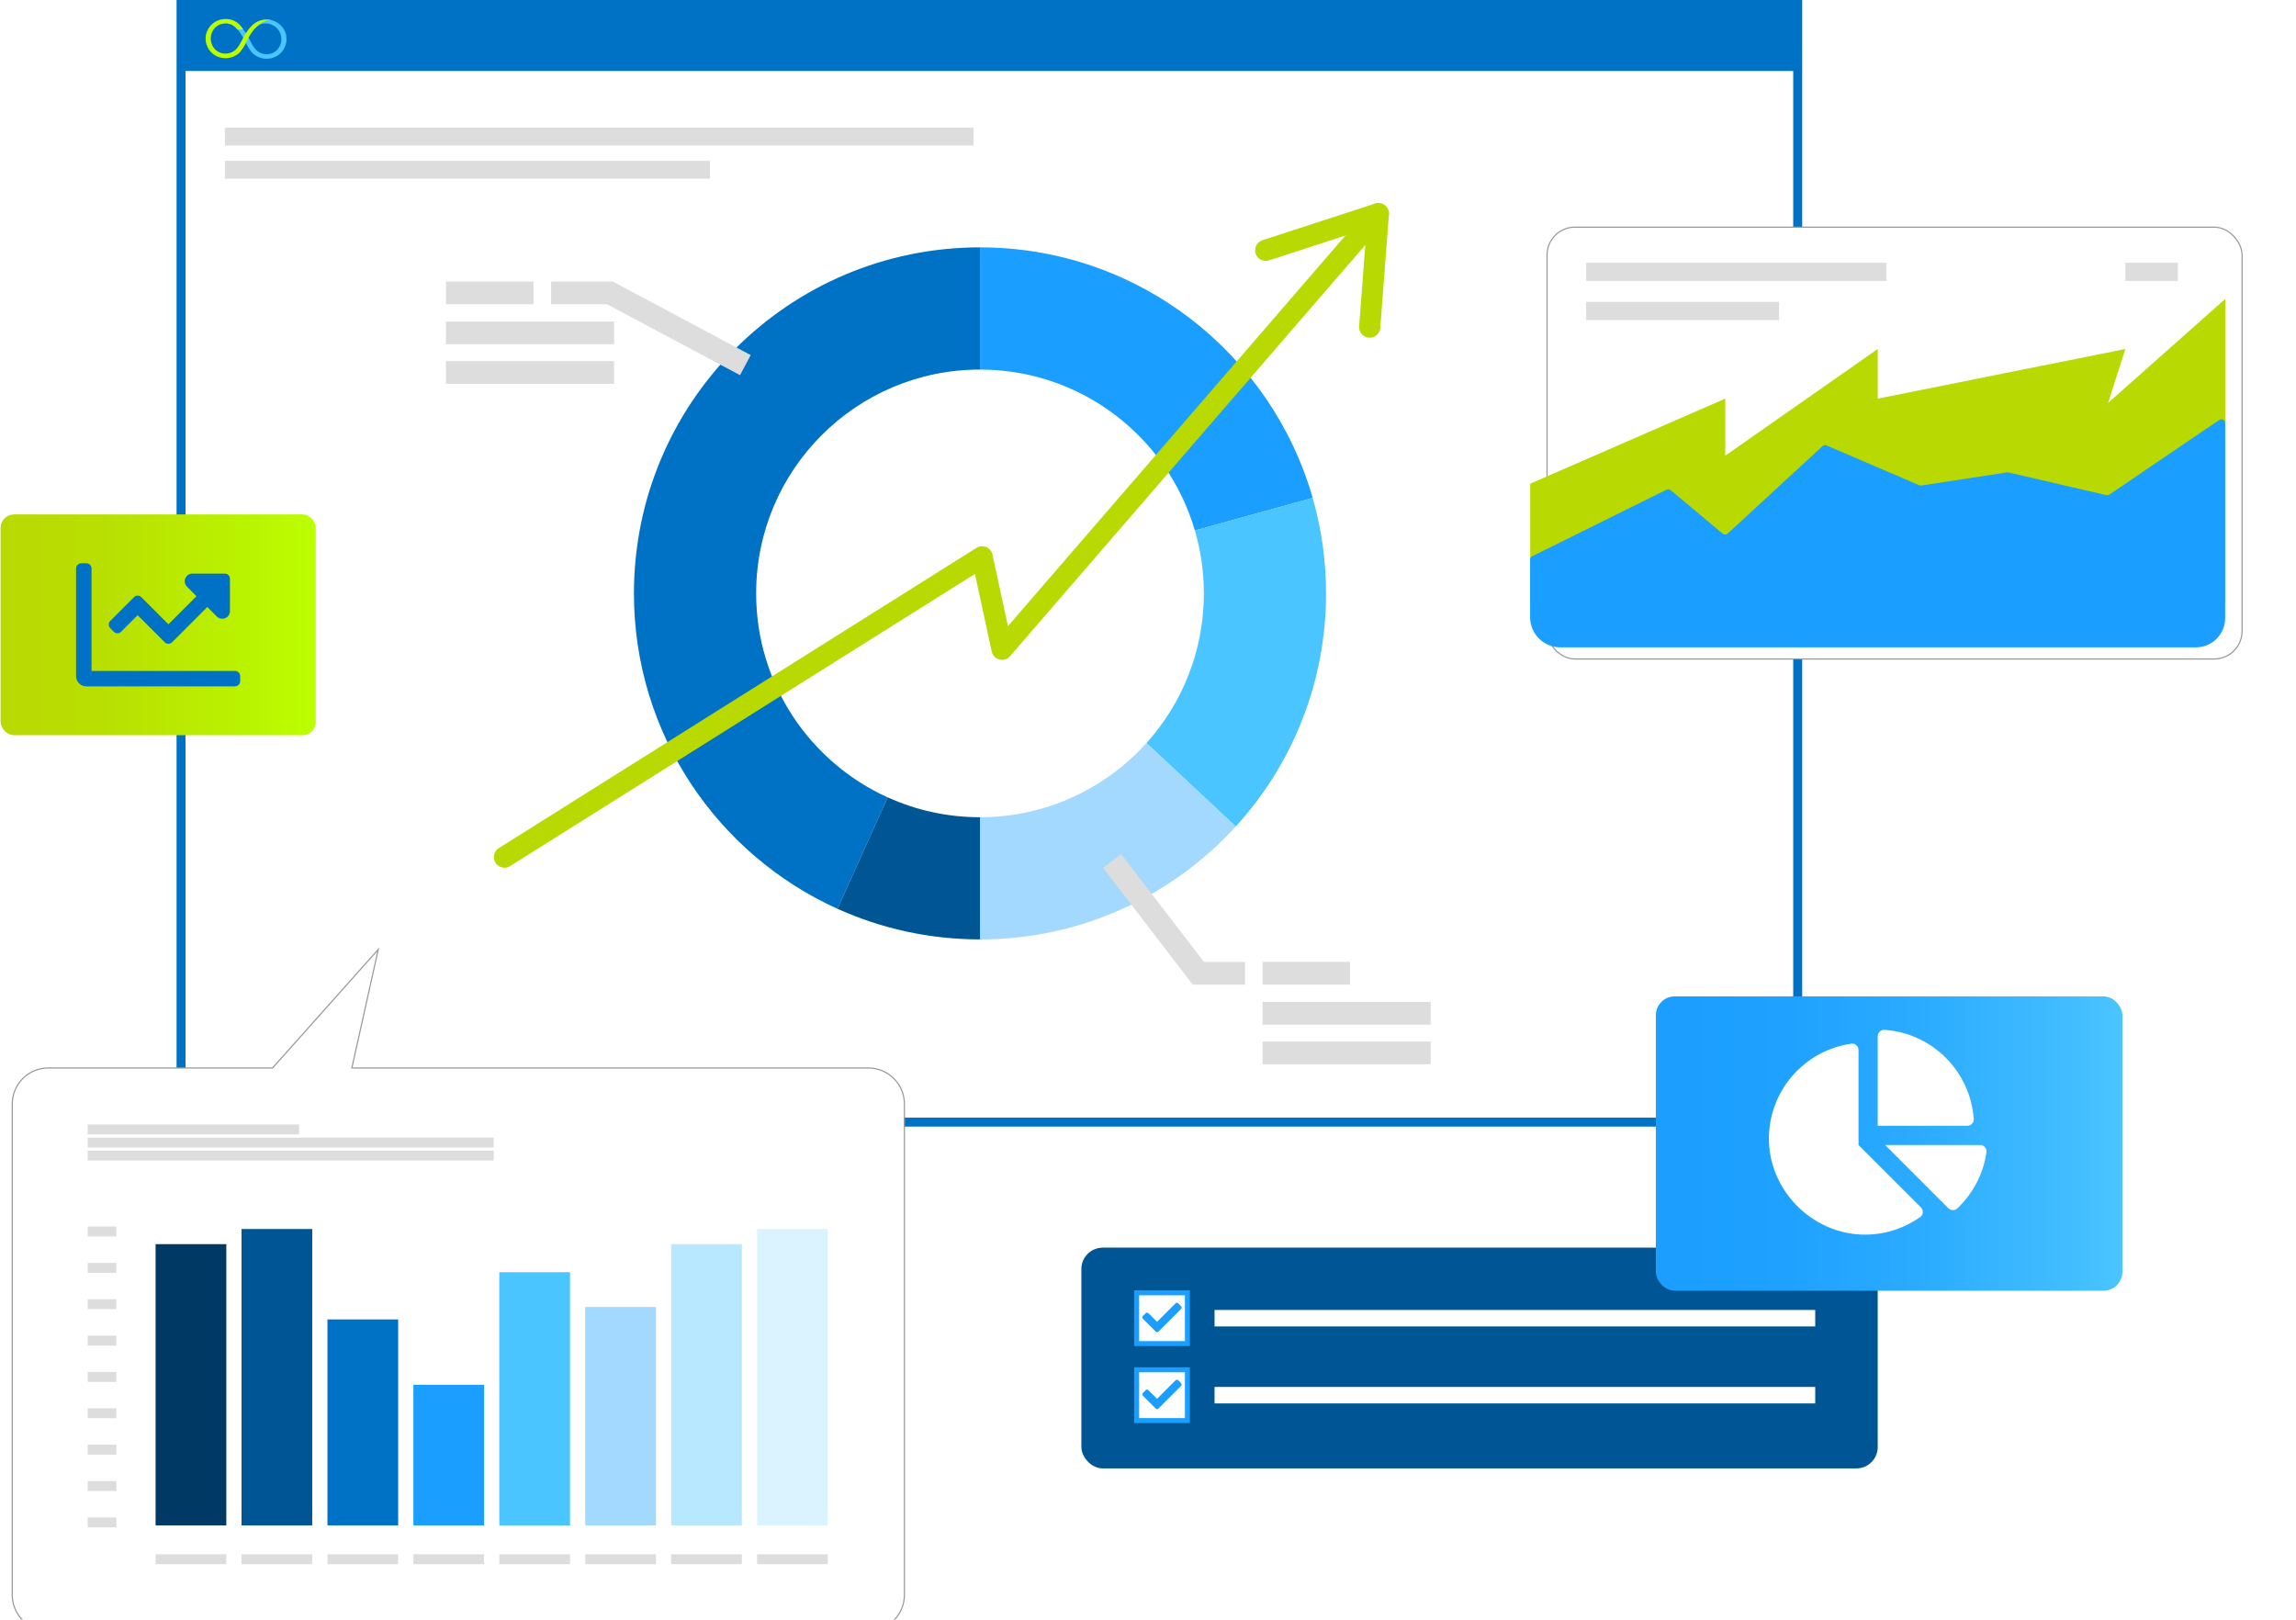 <?xml version="1.0" encoding="UTF-8"?>
<svg id="Layer_2" xmlns="http://www.w3.org/2000/svg" xmlns:xlink="http://www.w3.org/1999/xlink" viewBox="0 0 562.47 396.83">
  <defs>
    <style>
      .cls-1 {
        stroke: #0072c6;
        stroke-width: 2.2px;
      }

      .cls-1, .cls-2, .cls-3, .cls-4, .cls-5, .cls-6, .cls-7, .cls-8, .cls-9 {
        stroke-miterlimit: 10;
      }

      .cls-1, .cls-3, .cls-10, .cls-8, .cls-9 {
        fill: #fff;
      }

      .cls-11, .cls-12, .cls-2, .cls-4, .cls-5, .cls-6, .cls-7 {
        fill: none;
      }

      .cls-13 {
        filter: url(#drop-shadow-1);
      }

      .cls-14 {
        fill: #a3d8ff;
      }

      .cls-15 {
        fill: #4bc5ff;
      }

      .cls-16 {
        fill: #dbf3ff;
      }

      .cls-12 {
        stroke: #b9d903;
        stroke-linecap: round;
        stroke-linejoin: round;
        stroke-width: 5.2px;
      }

      .cls-17 {
        fill: url(#linear-gradient-2);
      }

      .cls-2 {
        stroke: #fff;
        stroke-width: 4.04px;
      }

      .cls-3 {
        filter: url(#drop-shadow-2);
      }

      .cls-3, .cls-8 {
        stroke: #979797;
        stroke-width: .28px;
      }

      .cls-18 {
        fill: #b9d903;
      }

      .cls-19 {
        fill: #0072c6;
      }

      .cls-4 {
        stroke-width: 2.43px;
      }

      .cls-4, .cls-5, .cls-6, .cls-7 {
        stroke: #ddd;
      }

      .cls-5 {
        stroke-width: 4.46px;
      }

      .cls-6 {
        stroke-width: 4.36px;
      }

      .cls-7 {
        stroke-width: 5.57px;
      }

      .cls-20 {
        fill: #bf0;
      }

      .cls-21 {
        fill: #005695;
      }

      .cls-22 {
        fill: url(#linear-gradient);
        filter: url(#drop-shadow-3);
      }

      .cls-23 {
        fill: #1a9eff;
      }

      .cls-24 {
        clip-path: url(#clippath);
      }

      .cls-25 {
        fill: #b7e8ff;
      }

      .cls-26 {
        fill: #003963;
      }

      .cls-9 {
        stroke: #1a9eff;
        stroke-width: 1.22px;
      }
    </style>
    <clipPath id="clippath">
      <rect class="cls-11" x="50.37" y="4.64" width="19.84" height="9.77"/>
    </clipPath>
    <filter id="drop-shadow-1" filterUnits="userSpaceOnUse">
      <feOffset dx="2.86" dy="2.86"/>
      <feGaussianBlur result="blur" stdDeviation="2.86"/>
      <feFlood flood-color="#090e2d" flood-opacity=".25"/>
      <feComposite in2="blur" operator="in"/>
      <feComposite in="SourceGraphic"/>
    </filter>
    <filter id="drop-shadow-2" filterUnits="userSpaceOnUse">
      <feOffset dx="4.13" dy="4.13"/>
      <feGaussianBlur result="blur-2" stdDeviation="4.13"/>
      <feFlood flood-color="#090e2d" flood-opacity=".25"/>
      <feComposite in2="blur-2" operator="in"/>
      <feComposite in="SourceGraphic"/>
    </filter>
    <linearGradient id="linear-gradient" x1="402.86" y1="277.37" x2="517.14" y2="277.37" gradientUnits="userSpaceOnUse">
      <stop offset="0" stop-color="#1a9eff"/>
      <stop offset=".27" stop-color="#1ea1ff"/>
      <stop offset=".58" stop-color="#2cacff"/>
      <stop offset=".9" stop-color="#42beff"/>
      <stop offset="1" stop-color="#4bc5ff"/>
    </linearGradient>
    <filter id="drop-shadow-3" filterUnits="userSpaceOnUse">
      <feOffset dx="2.79" dy="2.79"/>
      <feGaussianBlur result="blur-3" stdDeviation="2.79"/>
      <feFlood flood-color="#090e2d" flood-opacity=".25"/>
      <feComposite in2="blur-3" operator="in"/>
      <feComposite in="SourceGraphic"/>
    </filter>
    <linearGradient id="linear-gradient-2" x1=".14" y1="153.07" x2="77.36" y2="153.07" gradientUnits="userSpaceOnUse">
      <stop offset="0" stop-color="#b9d903"/>
      <stop offset=".32" stop-color="#b9df02"/>
      <stop offset=".78" stop-color="#baf300"/>
      <stop offset="1" stop-color="#bf0"/>
    </linearGradient>
  </defs>
  <g id="Layer_1-2" data-name="Layer_1">
    <g>
      <g>
        <path class="cls-1" d="M44.35,1.1h396.05v263.65c0,5.6-4.55,10.15-10.15,10.15H54.5c-5.6,0-10.15-4.55-10.15-10.15V1.1h0Z"/>
        <g>
          <g>
            <g>
              <path class="cls-23" d="M240.08,60.6h0v29.94h0c24.93,0,45.98,16.64,52.64,39.43l28.86-7.99c-10.16-35.44-42.8-61.38-81.5-61.38Z"/>
              <path class="cls-15" d="M324.85,145.38c0-8.12-1.14-15.97-3.27-23.4l-28.86,7.99c1.43,4.89,2.2,10.06,2.2,15.41,0,14.09-5.32,26.95-14.06,36.66l21.87,20.45c13.74-15.07,22.12-35.11,22.12-57.11Z"/>
              <path class="cls-14" d="M240.08,200.21h0v29.94h0c24.82,0,47.15-10.67,62.65-27.67l-21.87-20.45c-10.04,11.16-24.59,18.18-40.78,18.18Z"/>
              <path class="cls-19" d="M185.24,145.38c0-30.29,24.55-54.84,54.84-54.84v-29.94c-46.82,0-84.78,37.96-84.78,84.78,0,34.37,20.45,63.96,49.86,77.27l12.3-27.3c-19-8.62-32.22-27.75-32.22-49.97Z"/>
              <path class="cls-21" d="M240.08,200.21c-8.07,0-15.72-1.74-22.62-4.87l-12.3,27.3c10.65,4.82,22.47,7.5,34.92,7.5v-29.94Z"/>
            </g>
            <g>
              <g>
                <line class="cls-7" x1="109.25" y1="71.75" x2="130.69" y2="71.75"/>
                <line class="cls-7" x1="109.25" y1="81.56" x2="150.44" y2="81.56"/>
                <line class="cls-7" x1="109.25" y1="91.25" x2="150.44" y2="91.25"/>
              </g>
              <g>
                <line class="cls-7" x1="309.31" y1="238.43" x2="330.75" y2="238.43"/>
                <line class="cls-7" x1="309.31" y1="248.24" x2="350.5" y2="248.24"/>
                <line class="cls-7" x1="309.31" y1="257.94" x2="350.5" y2="257.94"/>
              </g>
              <polyline class="cls-7" points="135.01 71.75 149.41 71.75 182.6 89.45"/>
              <polyline class="cls-7" points="305.01 238.43 293.56 238.43 272.45 210.94"/>
            </g>
          </g>
          <g>
            <polyline class="cls-12" points="123.58 209.98 240.6 136.42 245.48 159.05 337.66 52.35"/>
            <polyline class="cls-12" points="310.08 61.32 337.66 52.35 335.55 80.13"/>
          </g>
        </g>
        <line class="cls-6" x1="55.11" y1="33.45" x2="238.52" y2="33.45"/>
        <line class="cls-6" x1="55.11" y1="41.58" x2="173.93" y2="41.58"/>
        <g>
          <rect id="Rectangle_450" class="cls-19" x="44.67" y="1.39" width="395.44" height="16"/>
          <g id="DS:_CC-Symbol_BlueBkg">
            <g class="cls-24">
              <g id="Group_3921">
                <path id="Path_1161" class="cls-15" d="M70.12,8.62c-.47-2.08-2.22-3.61-4.32-3.8-1.96-.22-3.86.79-4.79,2.55h.79s.39-.35.41-.38c.33-.29.7-.54,1.09-.74,1.36-.95,3.35-.52,4.51.62,1.49,1.5,1.49,3.93.01,5.43,0,0-.01.01-.02.02-.78.73-1.83,1.07-2.88.94-1.07-.11-2.04-.69-2.65-1.58-.66-.91-1.07-1.95-1.64-2.91-.5-.92-1.14-1.76-1.91-2.47-.86-.77-1.91-1.31-3.04-1.54l-.5.52c1.39.42,2.6,1.29,3.45,2.47.56.78,1.05,1.6,1.47,2.46.45,1.04,1.06,2.01,1.8,2.86,1.58,1.45,3.89,1.74,5.78.74,1.85-1,2.83-3.12,2.41-5.2"/>
                <path id="Path_1162" class="cls-20" d="M61.84,6.15c-.75.72-1.39,1.55-1.91,2.47-.56.96-.98,2-1.64,2.91-.61.89-1.58,1.47-2.65,1.58-1.05.13-2.1-.22-2.88-.94-1.49-1.49-1.5-3.92-.02-5.43,0,0,.01-.01.02-.02,1.24-1.15,3.1-1.31,4.52-.37.3.21.57.47.8.77.02.03.04.06.06.1h1.43c-.93-1.76-2.83-2.77-4.79-2.55-2.1.19-3.84,1.72-4.32,3.8-.42,2.08.56,4.19,2.41,5.2,1.89,1.01,4.2.71,5.78-.74.75-.85,1.35-1.82,1.8-2.86.41-.87.91-1.69,1.48-2.46.85-1.06,3.08-3.51,5.49-2.36-1.88-.84-4.06-.48-5.58.91"/>
              </g>
            </g>
          </g>
        </g>
      </g>
      <g class="cls-13">
        <g>
          <path class="cls-8" d="M209.87,258.78h-126.53l6.46-29.03-25.89,29.03H8.97c-4.88,0-8.83,3.95-8.83,8.83v120.25c0,4.88,3.95,8.83,8.83,8.83h200.9c4.88,0,8.83-3.95,8.83-8.83v-120.25c0-4.88-3.95-8.83-8.83-8.83Z"/>
          <g>
            <line class="cls-4" x1="18.62" y1="273.84" x2="70.4" y2="273.84"/>
            <line class="cls-4" x1="18.62" y1="277.05" x2="118.1" y2="277.05"/>
            <line class="cls-4" x1="18.62" y1="280.23" x2="118.1" y2="280.23"/>
          </g>
          <rect class="cls-26" x="35.26" y="301.94" width="17.32" height="68.9"/>
          <rect class="cls-25" x="161.56" y="301.94" width="17.32" height="68.9"/>
          <rect class="cls-21" x="56.31" y="298.23" width="17.32" height="72.61"/>
          <rect class="cls-16" x="182.61" y="298.23" width="17.32" height="72.61"/>
          <rect class="cls-19" x="77.36" y="320.38" width="17.32" height="50.46"/>
          <rect class="cls-23" x="98.41" y="336.39" width="17.32" height="34.45"/>
          <rect class="cls-15" x="119.46" y="308.81" width="17.32" height="62.03"/>
          <rect class="cls-14" x="140.51" y="317.33" width="17.32" height="53.51"/>
          <g>
            <line class="cls-4" x1="18.62" y1="298.84" x2="25.65" y2="298.84"/>
            <line class="cls-4" x1="18.62" y1="307.75" x2="25.65" y2="307.75"/>
            <line class="cls-4" x1="18.62" y1="316.66" x2="25.65" y2="316.66"/>
            <line class="cls-4" x1="18.62" y1="325.57" x2="25.65" y2="325.57"/>
            <line class="cls-4" x1="18.62" y1="334.47" x2="25.65" y2="334.47"/>
            <line class="cls-4" x1="18.62" y1="343.38" x2="25.65" y2="343.38"/>
            <line class="cls-4" x1="18.62" y1="352.29" x2="25.65" y2="352.29"/>
            <line class="cls-4" x1="18.62" y1="361.2" x2="25.65" y2="361.2"/>
            <line class="cls-4" x1="18.62" y1="370.11" x2="25.65" y2="370.11"/>
          </g>
          <line class="cls-4" x1="35.26" y1="379.13" x2="52.57" y2="379.13"/>
          <line class="cls-4" x1="56.31" y1="379.13" x2="73.62" y2="379.13"/>
          <line class="cls-4" x1="77.36" y1="379.13" x2="94.67" y2="379.13"/>
          <line class="cls-4" x1="98.41" y1="379.13" x2="115.73" y2="379.13"/>
          <line class="cls-4" x1="119.46" y1="379.13" x2="136.78" y2="379.13"/>
          <line class="cls-4" x1="140.51" y1="379.13" x2="157.83" y2="379.13"/>
          <line class="cls-4" x1="161.56" y1="379.13" x2="178.88" y2="379.13"/>
          <line class="cls-4" x1="182.61" y1="379.13" x2="199.93" y2="379.13"/>
        </g>
      </g>
      <g>
        <rect class="cls-21" x="264.91" y="305.66" width="195.09" height="54.08" rx="5.23" ry="5.23"/>
        <rect class="cls-9" x="278.45" y="316.72" width="12.44" height="12.44"/>
        <line class="cls-2" x1="297.54" y1="322.94" x2="444.69" y2="322.94"/>
        <line class="cls-2" x1="297.54" y1="341.8" x2="444.69" y2="341.8"/>
        <g id="icon:_check-solid">
          <g id="icon:_check-solid-2" data-name="icon:_check-solid">
            <path id="check-solid" class="cls-23" d="M283.12,326.21l-3.14-3.13c-.19-.19-.19-.49,0-.68,0,0,0,0,0,0l.68-.68c.19-.19.49-.19.68,0,0,0,0,0,0,0l2.11,2.11,4.52-4.52c.19-.19.49-.19.68,0,0,0,0,0,0,0l.68.68c.19.19.19.49,0,.68,0,0,0,0,0,0l-5.55,5.55c-.19.19-.49.19-.68,0,0,0,0,0,0,0h0Z"/>
          </g>
        </g>
        <rect class="cls-9" x="278.45" y="335.58" width="12.44" height="12.44"/>
        <g id="icon:_check-solid-3" data-name="icon:_check-solid">
          <g id="icon:_check-solid-4" data-name="icon:_check-solid">
            <path id="check-solid-2" data-name="check-solid" class="cls-23" d="M283.12,345.07l-3.14-3.13c-.19-.19-.19-.49,0-.68,0,0,0,0,0,0l.68-.68c.19-.19.49-.19.68,0,0,0,0,0,0,0l2.11,2.11,4.52-4.52c.19-.19.49-.19.68,0,0,0,0,0,0,0l.68.68c.19.19.19.49,0,.68,0,0,0,0,0,0l-5.55,5.55c-.19.19-.49.19-.68,0,0,0,0,0,0,0h0Z"/>
          </g>
        </g>
      </g>
      <g>
        <rect class="cls-3" x="374.86" y="51.52" width="170.27" height="105.79" rx="6.83" ry="6.83"/>
        <polygon class="cls-18" points="374.86 118.5 422.65 97.66 422.65 111.63 460 85.5 460 97.66 520.67 85.5 516.43 98.72 545.14 73.23 545.14 147.37 374.86 147.37 374.86 118.5"/>
        <path class="cls-23" d="M375.38,136.26l32.9-16.3c.33-.16.72-.12,1,.12l12.74,10.67c.36.3.88.29,1.22-.03l23.23-21.42c.27-.25.66-.31.99-.17l22.73,9.75c.16.07.33.09.5.06l20.97-3.21c.12-.02.23-.01.35.01l24.02,5.56c.25.06.52,0,.73-.14l26.92-18.28c.61-.42,1.44.02,1.44.77v47.77c0,3.96-3.21,7.17-7.17,7.17h-155.72c-4.08,0-7.39-3.31-7.39-7.39v-14.11c0-.35.2-.67.51-.83Z"/>
        <line class="cls-5" x1="388.57" y1="66.6" x2="462.11" y2="66.6"/>
        <line class="cls-5" x1="388.57" y1="76.19" x2="435.82" y2="76.19"/>
        <line class="cls-5" x1="520.67" y1="66.6" x2="533.54" y2="66.6"/>
      </g>
      <g>
        <rect class="cls-22" x="402.86" y="241.31" width="114.29" height="72.11" rx="4.62" ry="4.62"/>
        <path class="cls-10" d="M485.07,280.51h-23.25l15.48,15.48c.59.59,1.57.64,2.18.07,3.79-3.58,6.4-8.39,7.16-13.81.13-.93-.64-1.75-1.58-1.75h0ZM483.52,274.16c-.81-11.71-10.16-21.06-21.87-21.87-.89-.06-1.65.7-1.65,1.59v21.93h21.93c.89,0,1.65-.75,1.59-1.65ZM455.3,280.51v-23.25c0-.94-.82-1.71-1.74-1.58-11.68,1.66-20.61,11.86-20.2,24.09.43,12.55,11.24,22.85,23.8,22.7,4.94-.06,9.51-1.66,13.26-4.31.77-.55.82-1.69.16-2.36l-15.28-15.28Z"/>
      </g>
      <g>
        <rect class="cls-17" x=".14" y="126.03" width="77.22" height="54.08" rx="3.29" ry="3.29"/>
        <path class="cls-19" d="M27.89,154.78c.49.49,1.29.49,1.77,0l4.06-4.07,6.65,6.65c.49.49,1.29.49,1.77,0l8.65-8.65,2.32,2.32c1.19,1.19,3.22.35,3.22-1.33v-7.92c0-.69-.57-1.26-1.26-1.26h-7.92c-1.68,0-2.52,2.03-1.33,3.22l2.32,2.32-6.88,6.88-6.65-6.65c-.49-.49-1.29-.49-1.77,0l-5.83,5.83c-.49.49-.49,1.29,0,1.77l.89.89h0ZM57.59,164.38H22.42v-25.12c0-.69-.57-1.26-1.26-1.26h-1.26c-.69,0-1.26.57-1.26,1.26v26.38c0,1.39,1.12,2.51,2.51,2.51h36.43c.69,0,1.26-.57,1.26-1.26v-1.26c0-.69-.57-1.26-1.26-1.26Z"/>
      </g>
    </g>
  </g>
</svg>